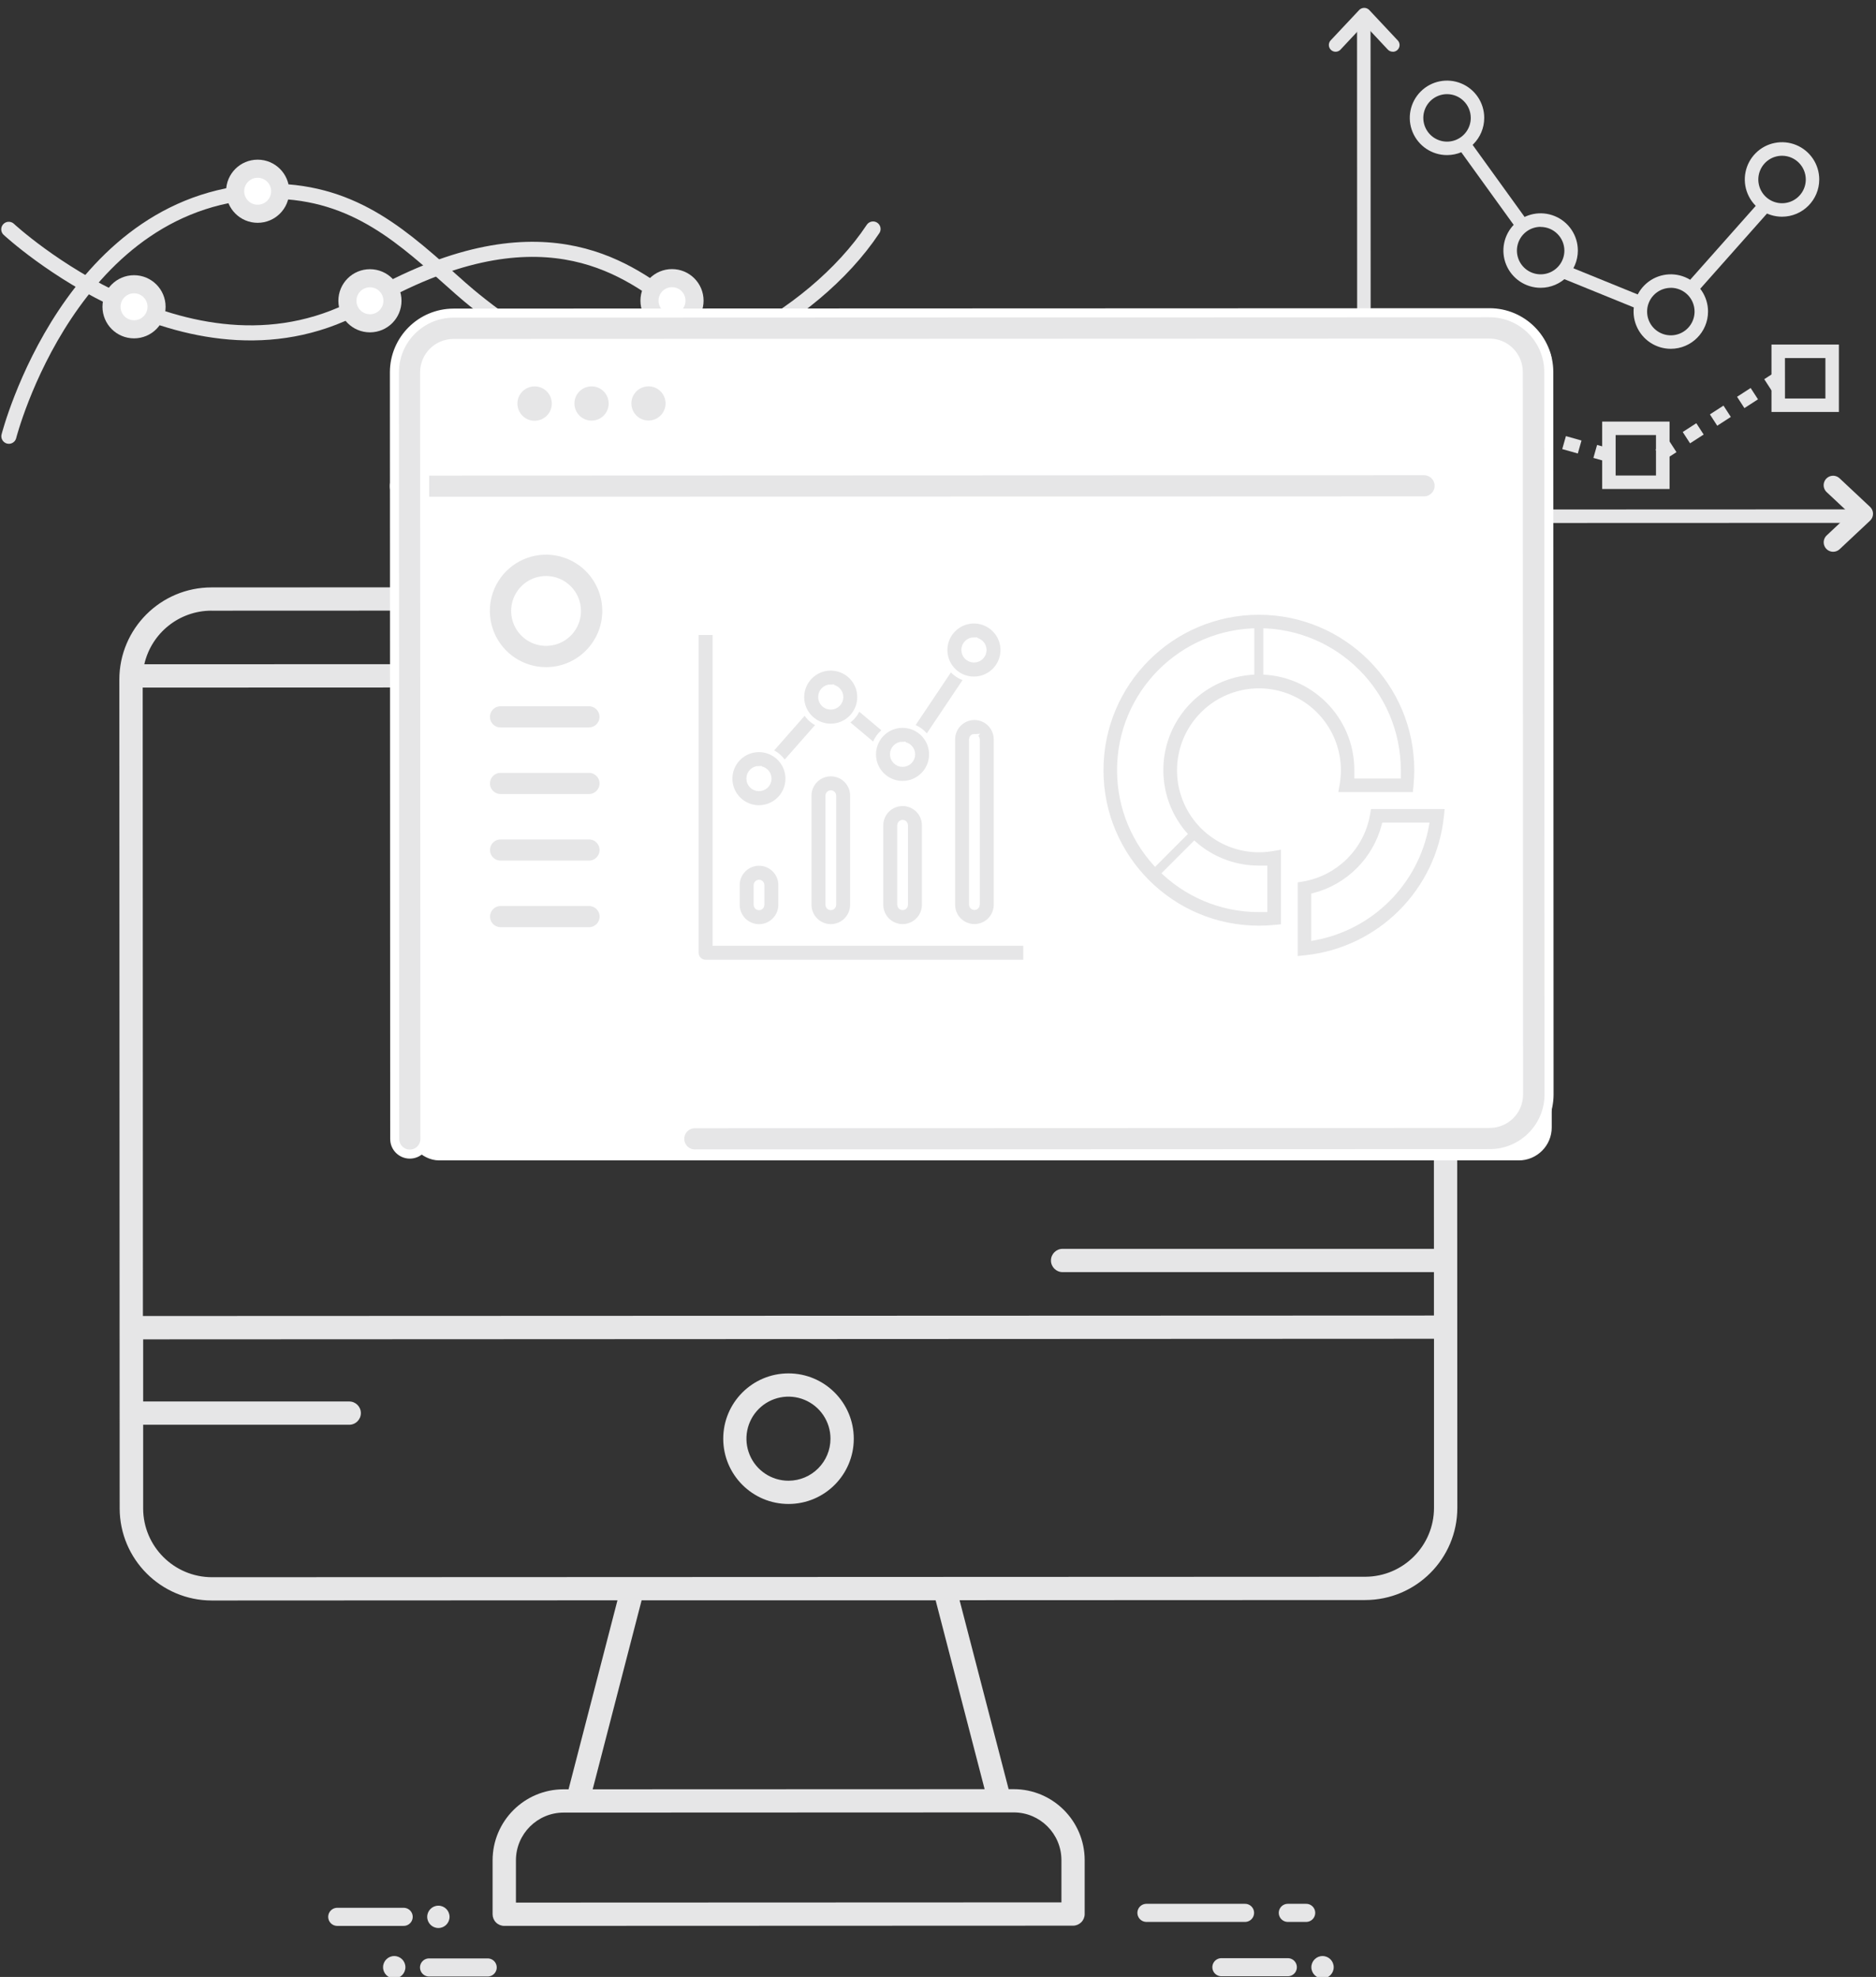 <?xml version="1.0" encoding="UTF-8"?>
<svg width="168px" height="177px" viewBox="0 0 168 177" version="1.1" xmlns="http://www.w3.org/2000/svg" xmlns:xlink="http://www.w3.org/1999/xlink">
    <rect x="0" y="0" width="168" height="177" fill="#333333" stroke="none"/>
    <!-- Generator: sketchtool 58 (101010) - https://sketch.com -->
    <title>8D151E51-0A71-40AE-AEE6-E19959B4C29F</title>
    <desc>Created with sketchtool.</desc>
    <g id="Page-1" stroke="none" stroke-width="1" fill="none" fill-rule="evenodd">
        <g id="quote-submitted-page" transform="translate(-640, -238)">
            <g id="thank-you" transform="translate(270, 166)">
                <g id="imac" transform="translate(362, 70)">
                    <g id="Group" transform="translate(0.032, 0.187)"></g>
                    <path d="M8.786,22.532 C8.786,22.532 25.359,37.931 40.785,29.04 C56.212,20.15 63.952,26.001 68.091,29.04 C71.765,31.722 74.326,35.202 85.643,35.335" id="Path" stroke="#E6E6E7" stroke-width="1.35" stroke-linecap="round"></path>
                    <ellipse id="Oval" stroke="#E6E6E7" stroke-width="1.62" fill="#FFFFFF" fill-rule="nonzero" cx="41.129" cy="28.929" rx="2.017" ry="2.017"></ellipse>
                    <ellipse id="Oval" stroke="#E6E6E7" stroke-width="1.62" fill="#FFFFFF" fill-rule="nonzero" cx="68.18" cy="28.919" rx="2.017" ry="2.017"></ellipse>
                    <ellipse id="Oval" fill="#E6E6E7" fill-rule="nonzero" transform="translate(62.491, 35.335) rotate(-75.92) translate(-62.491, -35.335) " cx="62.491" cy="35.335" rx="2.017" ry="2.017"></ellipse>
                    <path d="M86.183,22.502 C80.727,30.722 68.153,37.309 60.451,34.751 C54.668,32.831 48.98,27.583 48.98,27.583 C44.246,23.392 39.918,19.182 32.34,19.114 C14.353,19.274 8.795,41.059 8.795,41.059" id="Path" stroke="#E6E6E7" stroke-width="1.35" stroke-linecap="round"></path>
                    <g id="Group" transform="translate(0.032, 0.187)"></g>
                    <path d="M78.611,124.962 C75.383,124.964 72.767,127.582 72.768,130.811 C72.77,134.039 75.388,136.655 78.616,136.654 C81.844,136.652 84.46,134.034 84.458,130.805 C84.452,127.578 81.837,124.965 78.611,124.962 L78.611,124.962 Z M78.611,134.572 C77.088,134.573 75.715,133.657 75.132,132.25 C74.549,130.844 74.87,129.224 75.946,128.147 C77.022,127.07 78.641,126.748 80.047,127.33 C81.454,127.913 82.371,129.285 82.371,130.808 C82.37,132.883 80.691,134.566 78.616,134.572 L78.611,134.572 Z" id="Shape" fill="#E6E6E7" fill-rule="nonzero"></path>
                    <path d="M130.226,54.552 L26.952,54.592 C22.391,54.589 18.691,58.284 18.687,62.845 L18.717,137.049 C18.724,141.602 22.415,145.291 26.968,145.296 L63.295,145.279 L58.915,162.2 L58.464,162.2 C54.957,162.206 52.116,165.05 52.113,168.557 L52.113,173.387 C52.113,173.663 52.223,173.928 52.419,174.124 C52.615,174.319 52.88,174.428 53.157,174.428 L104.091,174.409 C104.368,174.409 104.633,174.3 104.829,174.105 C105.025,173.909 105.135,173.644 105.135,173.368 L105.135,168.539 C105.129,165.03 102.284,162.188 98.776,162.187 L98.325,162.187 L93.932,145.269 L130.256,145.255 C134.81,145.251 138.501,141.56 138.507,137.005 L138.478,62.801 C138.472,58.247 134.78,54.557 130.226,54.554 L130.226,54.552 Z M20.779,63.561 L136.393,63.518 L136.412,113.811 L103.159,113.811 C102.583,113.811 102.116,114.278 102.116,114.853 C102.116,115.429 102.583,115.896 103.159,115.896 L136.412,115.896 L136.412,119.781 L20.798,119.825 L20.779,63.561 Z M26.941,56.677 L130.216,56.636 C133.092,56.638 135.586,58.627 136.228,61.431 L20.923,61.474 C21.563,58.67 24.054,56.679 26.93,56.674 L26.941,56.677 Z M103.053,168.539 L103.053,172.324 L54.203,172.343 L54.203,168.557 C54.205,166.201 56.113,164.29 58.469,164.285 L98.782,164.269 C101.139,164.27 103.05,166.181 103.053,168.539 L103.053,168.539 Z M96.175,162.187 L61.076,162.2 L65.458,145.279 L91.788,145.279 L96.175,162.187 Z M130.262,143.17 L26.987,143.211 C23.583,143.208 20.824,140.45 20.82,137.046 L20.82,129.561 L39.274,129.561 C39.85,129.561 40.316,129.095 40.316,128.519 C40.316,127.943 39.85,127.477 39.274,127.477 L20.82,127.477 L20.82,121.915 L136.418,121.863 L136.418,137.005 C136.413,140.405 133.661,143.161 130.262,143.17 L130.262,143.17 Z" id="Shape" fill="#E6E6E7" fill-rule="nonzero"></path>
                    <polygon id="Path" fill="#E6E6E7" fill-rule="nonzero" points="174.854 48.814 129.542 48.83 129.526 3.512 130.735 3.512 130.751 47.622 174.854 47.605"></polygon>
                    <polygon id="Rectangle" fill="#E6E6E7" fill-rule="nonzero" transform="translate(162.772, 24.113) rotate(-48.41) translate(-162.772, -24.113) " points="157.755 23.509 167.789 23.508 167.788 24.717 157.755 24.717"></polygon>
                    <polygon id="Rectangle" fill="#E6E6E7" fill-rule="nonzero" transform="translate(151.574, 27.759) rotate(-67.86) translate(-151.574, -27.759) " points="150.97 24.057 152.179 24.057 152.178 31.462 150.97 31.462"></polygon>
                    <polygon id="Rectangle" fill="#E6E6E7" fill-rule="nonzero" transform="translate(141.626, 18.43) rotate(-35.82) translate(-141.626, -18.43) " points="141.022 13.733 142.231 13.733 142.23 23.126 141.022 23.126"></polygon>
                    <path d="M137.585,15.886 C136.237,15.887 135.021,15.075 134.504,13.829 C133.987,12.584 134.272,11.149 135.225,10.195 C136.178,9.241 137.612,8.955 138.858,9.471 C140.104,9.987 140.916,11.203 140.916,12.552 C140.915,14.391 139.425,15.883 137.585,15.886 L137.585,15.886 Z M137.585,10.429 C136.726,10.429 135.951,10.947 135.622,11.742 C135.293,12.536 135.476,13.45 136.084,14.058 C136.692,14.666 137.607,14.847 138.401,14.517 C139.195,14.187 139.712,13.411 139.71,12.552 C139.707,11.378 138.756,10.429 137.583,10.429 L137.585,10.429 Z" id="Shape" fill="#E6E6E7" fill-rule="nonzero"></path>
                    <path d="M145.969,27.767 C144.62,27.768 143.403,26.955 142.887,25.709 C142.37,24.462 142.656,23.027 143.611,22.073 C144.566,21.12 146.001,20.836 147.247,21.355 C148.493,21.873 149.303,23.091 149.3,24.441 C149.294,26.277 147.805,27.764 145.969,27.767 Z M145.969,22.31 C145.109,22.31 144.334,22.828 144.006,23.623 C143.677,24.417 143.859,25.332 144.468,25.939 C145.076,26.547 145.99,26.728 146.784,26.398 C147.578,26.068 148.095,25.293 148.094,24.433 C148.087,23.263 147.136,22.318 145.966,22.318 L145.969,22.31 Z" id="Shape" fill="#E6E6E7" fill-rule="nonzero"></path>
                    <path d="M157.627,33.229 C156.278,33.23 155.062,32.418 154.545,31.172 C154.028,29.927 154.313,28.492 155.266,27.538 C156.219,26.584 157.653,26.298 158.899,26.814 C160.145,27.33 160.958,28.546 160.958,29.895 C160.956,31.734 159.466,33.226 157.627,33.229 L157.627,33.229 Z M157.627,27.772 C156.767,27.772 155.992,28.29 155.663,29.085 C155.335,29.879 155.517,30.793 156.125,31.401 C156.733,32.009 157.648,32.19 158.442,31.86 C159.236,31.53 159.753,30.754 159.752,29.895 C159.752,29.33 159.528,28.789 159.129,28.39 C158.73,27.991 158.188,27.767 157.624,27.767 L157.627,27.772 Z" id="Shape" fill="#E6E6E7" fill-rule="nonzero"></path>
                    <path d="M167.587,21.402 C166.238,21.403 165.022,20.591 164.505,19.345 C163.988,18.1 164.273,16.665 165.226,15.711 C166.179,14.757 167.613,14.471 168.859,14.987 C170.105,15.503 170.917,16.719 170.917,18.068 C170.916,19.907 169.426,21.399 167.587,21.402 Z M167.587,15.945 C166.727,15.945 165.952,16.463 165.623,17.258 C165.294,18.052 165.477,18.966 166.085,19.574 C166.693,20.182 167.608,20.363 168.402,20.033 C169.196,19.703 169.713,18.927 169.712,18.068 C169.709,16.896 168.759,15.947 167.587,15.945 L167.587,15.945 Z" id="Shape" fill="#E6E6E7" fill-rule="nonzero"></path>
                    <path d="M140.3,42.281 L134.263,42.281 L134.263,36.246 L140.3,36.246 L140.3,42.281 Z M135.479,41.075 L139.099,41.075 L139.099,37.455 L135.479,37.455 L135.479,41.075 Z" id="Shape" fill="#E6E6E7" fill-rule="nonzero"></path>
                    <path d="M157.513,45.78 L151.479,45.78 L151.479,39.745 L157.513,39.745 L157.513,45.78 Z M152.685,44.574 L156.297,44.574 L156.297,40.951 L152.685,40.951 L152.685,44.574 Z" id="Shape" fill="#E6E6E7" fill-rule="nonzero"></path>
                    <path d="M172.677,38.885 L166.64,38.885 L166.64,32.85 L172.677,32.85 L172.677,38.885 Z M167.849,37.679 L171.469,37.679 L171.469,34.059 L167.846,34.059 L167.849,37.679 Z" id="Shape" fill="#E6E6E7" fill-rule="nonzero"></path>
                    <path d="M132.722,6.63 C132.555,6.63 132.395,6.56 132.281,6.438 L130.164,4.18 L128.047,6.441 C127.9,6.598 127.679,6.665 127.469,6.616 C127.259,6.566 127.091,6.409 127.028,6.202 C126.966,5.995 127.018,5.771 127.166,5.613 L129.724,2.89 C129.841,2.771 130.001,2.704 130.168,2.704 C130.336,2.704 130.496,2.771 130.613,2.89 L133.171,5.619 C133.336,5.794 133.381,6.051 133.285,6.272 C133.189,6.493 132.971,6.636 132.73,6.635 L132.722,6.63 Z" id="Path" fill="#E6E6E7" fill-rule="nonzero"></path>
                    <path d="M172.161,51.402 C171.814,51.401 171.503,51.189 171.375,50.867 C171.248,50.544 171.33,50.176 171.582,49.939 L173.651,47.997 L171.58,46.059 C171.359,45.852 171.265,45.543 171.334,45.249 C171.403,44.954 171.623,44.719 171.913,44.631 C172.202,44.543 172.516,44.616 172.737,44.823 L175.467,47.381 C175.638,47.541 175.735,47.765 175.735,47.999 C175.735,48.233 175.638,48.457 175.467,48.617 L172.74,51.175 C172.583,51.321 172.376,51.402 172.161,51.402 Z" id="Path" fill="#E6E6E7" fill-rule="nonzero"></path>
                    <path d="M151.917,43.344 L150.692,42.998 L151.022,41.835 L152.247,42.181 L151.917,43.344 Z M149.297,42.603 L147.902,42.208 L148.232,41.046 L149.627,41.44 L149.297,42.603 Z M146.507,41.827 L145.112,41.432 L145.439,40.27 L146.834,40.664 L146.507,41.827 Z M143.717,41.016 L142.322,40.621 L142.652,39.458 L144.047,39.853 L143.717,41.016 Z M140.927,40.226 L139.535,39.845 L139.865,38.682 L141.26,39.077 L140.927,40.226 Z" id="Shape" fill="#E6E6E7" fill-rule="nonzero"></path>
                    <path d="M156.916,43.268 L156.259,42.254 L157.475,41.467 L158.132,42.481 L156.916,43.268 Z M159.349,41.692 L158.692,40.678 L159.909,39.891 L160.566,40.905 L159.349,41.692 Z M161.782,40.115 L161.125,39.101 L162.342,38.315 L162.999,39.329 L161.782,40.115 Z M164.215,38.539 L163.558,37.525 L164.775,36.738 L165.432,37.752 L164.215,38.539 Z M166.648,36.963 L165.992,35.949 L166.908,35.357 L167.565,36.371 L166.648,36.963 Z" id="Shape" fill="#E6E6E7" fill-rule="nonzero"></path>
                    <rect id="Rectangle" stroke="#FFFFFF" stroke-width="0.5" fill="#FFFFFF" fill-rule="nonzero" x="44.635" y="31.677" width="102.075" height="73.966" rx="2.7"></rect>
                    <path d="M135.525,46.846 L44.67,46.881 C43.924,46.881 43.319,46.275 43.319,45.529 C43.319,44.782 43.924,44.177 44.67,44.177 L135.525,44.142 C136.272,44.142 136.877,44.747 136.877,45.494 C136.877,46.24 136.272,46.846 135.525,46.846 L135.525,46.846 Z" id="Path" stroke="#FFFFFF" stroke-width="0.81" fill="#E6E6E7" fill-rule="nonzero"></path>
                    <path d="M141.408,105.286 L70.224,105.313 C69.478,105.313 68.873,104.707 68.873,103.961 C68.873,103.214 69.478,102.609 70.224,102.609 L141.408,102.582 C142.834,102.58 143.989,101.425 143.99,99.999 L143.966,35.3 C143.964,33.874 142.809,32.719 141.384,32.718 L48.607,32.753 C47.182,32.754 46.026,33.909 46.025,35.335 L46.052,103.977 C46.052,104.723 45.447,105.329 44.7,105.329 C43.954,105.329 43.348,104.723 43.348,103.977 L43.321,35.335 C43.324,32.41 45.693,30.04 48.618,30.035 L141.395,30 C144.32,30.002 146.692,32.371 146.696,35.297 L146.721,99.997 C146.712,102.923 144.335,105.29 141.408,105.286 L141.408,105.286 Z" id="Path" stroke="#FFFFFF" stroke-width="0.81" fill="#E6E6E7" fill-rule="nonzero"></path>
                    <path d="M54.793,37.041 C54.271,37.559 54.188,38.373 54.594,38.985 C55.001,39.597 55.783,39.836 56.462,39.556 C57.142,39.276 57.528,38.554 57.385,37.834 C57.241,37.113 56.609,36.594 55.874,36.595 C55.469,36.597 55.081,36.757 54.793,37.041 Z" id="Path" fill="#E6E6E7" fill-rule="nonzero"></path>
                    <path d="M59.894,37.038 C59.375,37.554 59.294,38.365 59.699,38.974 C60.104,39.584 60.883,39.822 61.56,39.543 C62.236,39.264 62.621,38.545 62.479,37.828 C62.337,37.11 61.707,36.592 60.975,36.592 C60.571,36.594 60.182,36.754 59.894,37.038 L59.894,37.038 Z" id="Path" fill="#E6E6E7" fill-rule="nonzero"></path>
                    <path d="M64.99,37.038 C64.474,37.555 64.395,38.364 64.801,38.971 C65.207,39.578 65.985,39.813 66.659,39.534 C67.334,39.254 67.716,38.536 67.573,37.82 C67.43,37.104 66.802,36.589 66.072,36.59 C65.666,36.592 65.278,36.754 64.99,37.038 L64.99,37.038 Z" id="Path" fill="#E6E6E7" fill-rule="nonzero"></path>
                    <path d="M99.887,88.178 L71.189,88.178 C70.707,88.178 70.316,87.787 70.316,87.304 L70.316,58.602 L72.063,58.602 L72.063,86.431 L99.887,86.431 L99.887,88.178 Z" id="Path" stroke="#FFFFFF" stroke-width="0.5" fill="#E6E6E7" fill-rule="nonzero"></path>
                    <path d="M95.262,84.984 C94.169,84.983 93.284,84.098 93.283,83.005 L93.283,68.193 C93.283,67.486 93.66,66.833 94.272,66.479 C94.884,66.125 95.639,66.125 96.251,66.479 C96.863,66.833 97.241,67.486 97.241,68.193 L97.241,83.005 C97.239,84.098 96.354,84.983 95.262,84.984 Z M95.262,67.95 C95.134,67.951 95.031,68.054 95.029,68.182 L95.029,82.994 C95.029,83.123 95.133,83.227 95.262,83.227 C95.39,83.227 95.494,83.123 95.494,82.994 L95.494,68.182 C95.487,68.056 95.38,67.957 95.254,67.961 L95.262,67.95 Z" id="Shape" stroke="#FFFFFF" stroke-width="0.5" fill="#E6E6E7" fill-rule="nonzero"></path>
                    <path d="M88.83,84.987 C87.738,84.986 86.852,84.1 86.851,83.008 L86.851,75.897 C86.851,74.803 87.737,73.917 88.83,73.917 C89.923,73.917 90.809,74.803 90.809,75.897 L90.809,83.008 C90.807,84.1 89.922,84.986 88.83,84.987 Z M88.83,75.65 C88.702,75.652 88.599,75.755 88.597,75.883 L88.597,83.008 C88.597,83.136 88.702,83.24 88.83,83.24 C88.958,83.24 89.062,83.136 89.062,83.008 L89.062,75.883 C89.061,75.754 88.956,75.65 88.827,75.65 L88.83,75.65 Z" id="Shape" stroke="#FFFFFF" stroke-width="0.5" fill="#E6E6E7" fill-rule="nonzero"></path>
                    <path d="M82.401,84.99 C81.309,84.988 80.423,84.103 80.422,83.011 L80.422,73.236 C80.422,72.143 81.308,71.257 82.401,71.257 C83.494,71.257 84.38,72.143 84.38,73.236 L84.38,83.013 C84.377,84.105 83.492,84.988 82.401,84.99 Z M82.401,73.001 C82.273,73.002 82.17,73.105 82.168,73.233 L82.168,83.011 C82.168,83.139 82.273,83.243 82.401,83.243 C82.529,83.243 82.633,83.139 82.633,83.011 L82.633,73.233 C82.633,73.171 82.607,73.111 82.563,73.068 C82.518,73.024 82.458,73 82.396,73.001 L82.401,73.001 Z" id="Shape" stroke="#FFFFFF" stroke-width="0.5" fill="#E6E6E7" fill-rule="nonzero"></path>
                    <path d="M75.972,84.993 C74.88,84.991 73.994,84.106 73.993,83.013 L73.993,81.242 C73.993,80.149 74.879,79.263 75.972,79.263 C77.065,79.263 77.951,80.149 77.951,81.242 L77.951,83.013 C77.949,84.106 77.064,84.991 75.972,84.993 Z M75.972,81.01 C75.844,81.011 75.741,81.114 75.739,81.242 L75.739,83.013 C75.739,83.142 75.844,83.246 75.972,83.246 C76.1,83.246 76.204,83.142 76.204,83.013 L76.204,81.242 C76.203,81.113 76.098,81.01 75.969,81.01 L75.972,81.01 Z" id="Shape" stroke="#FFFFFF" stroke-width="0.5" fill="#E6E6E7" fill-rule="nonzero"></path>
                    <polygon id="Rectangle" stroke="#FFFFFF" stroke-width="0.5" fill="#E6E6E7" fill-rule="nonzero" transform="translate(92.126, 64.859) rotate(-56.16) translate(-92.126, -64.859) " points="88.287 63.986 95.965 63.986 95.965 65.732 88.287 65.733"></polygon>
                    <polygon id="Rectangle" stroke="#FFFFFF" stroke-width="0.5" fill="#E6E6E7" fill-rule="nonzero" transform="translate(85.564, 67.052) rotate(-49.96) translate(-85.564, -67.052) " points="84.691 64.686 86.438 64.686 86.437 69.418 84.691 69.418"></polygon>
                    <polygon id="Rectangle" stroke="#FFFFFF" stroke-width="0.5" fill="#E6E6E7" fill-rule="nonzero" transform="translate(79.161, 68.049) rotate(-48.65) translate(-79.161, -68.049) " points="76.048 67.176 82.275 67.175 82.274 68.922 76.048 68.922"></polygon>
                    <path d="M75.967,74.342 C74.905,74.343 73.947,73.704 73.539,72.723 C73.132,71.742 73.356,70.612 74.107,69.861 C74.857,69.109 75.987,68.884 76.968,69.29 C77.949,69.697 78.589,70.654 78.589,71.716 C78.588,73.165 77.415,74.339 75.967,74.342 L75.967,74.342 Z M75.967,70.827 C75.481,70.827 75.088,71.22 75.088,71.705 C75.088,72.191 75.481,72.584 75.967,72.584 C76.452,72.584 76.845,72.191 76.845,71.705 C76.838,71.225 76.447,70.84 75.967,70.84 L75.967,70.827 Z" id="Shape" stroke="#FFFFFF" stroke-width="0.5" fill="#E6E6E7" fill-rule="nonzero"></path>
                    <path d="M82.396,67.041 C81.334,67.042 80.376,66.403 79.968,65.422 C79.561,64.441 79.785,63.312 80.536,62.56 C81.286,61.809 82.416,61.584 83.397,61.99 C84.378,62.396 85.018,63.353 85.018,64.416 C85.017,65.864 83.844,67.038 82.396,67.041 L82.396,67.041 Z M82.396,63.526 C81.91,63.526 81.517,63.92 81.517,64.405 C81.517,64.89 81.91,65.284 82.396,65.284 C82.881,65.284 83.274,64.89 83.274,64.405 C83.268,63.923 82.875,63.535 82.393,63.537 L82.396,63.526 Z" id="Shape" stroke="#FFFFFF" stroke-width="0.5" fill="#E6E6E7" fill-rule="nonzero"></path>
                    <path d="M88.827,72.168 C87.765,72.169 86.807,71.53 86.4,70.549 C85.993,69.568 86.217,68.438 86.967,67.687 C87.718,66.935 88.847,66.71 89.829,67.116 C90.81,67.523 91.45,68.48 91.45,69.542 C91.448,70.991 90.275,72.165 88.827,72.168 Z M88.827,68.653 C88.342,68.653 87.949,69.046 87.949,69.531 C87.949,70.017 88.342,70.41 88.827,70.41 C89.313,70.41 89.706,70.017 89.706,69.531 C89.699,69.05 89.306,68.665 88.825,68.666 L88.827,68.653 Z" id="Shape" stroke="#FFFFFF" stroke-width="0.5" fill="#E6E6E7" fill-rule="nonzero"></path>
                    <path d="M95.221,62.826 C94.159,62.827 93.201,62.188 92.794,61.207 C92.387,60.226 92.611,59.096 93.361,58.345 C94.112,57.593 95.241,57.368 96.222,57.774 C97.204,58.181 97.844,59.138 97.844,60.2 C97.842,61.649 96.669,62.823 95.221,62.826 Z M95.221,59.311 C94.736,59.311 94.342,59.704 94.342,60.189 C94.342,60.675 94.736,61.068 95.221,61.068 C95.706,61.068 96.1,60.675 96.1,60.189 C96.092,59.708 95.7,59.323 95.218,59.324 L95.221,59.311 Z" id="Shape" stroke="#FFFFFF" stroke-width="0.5" fill="#E6E6E7" fill-rule="nonzero"></path>
                    <path d="M123.943,87.894 L123.943,80.777 L124.668,80.653 C127.61,80.139 129.913,77.834 130.424,74.891 L130.548,74.166 L137.669,74.166 L137.572,75.129 C136.873,81.814 131.59,87.097 124.906,87.794 L123.943,87.894 Z M125.695,82.216 L125.695,85.923 C130.78,84.983 134.758,81.004 135.698,75.918 L131.995,75.918 C131.184,79 128.777,81.406 125.695,82.216 L125.695,82.216 Z" id="Shape" stroke="#FFFFFF" stroke-width="0.54" fill="#E6E6E7" fill-rule="nonzero"></path>
                    <path d="M60.74,67.533 L52.824,67.533 C52.078,67.533 51.473,66.928 51.473,66.181 C51.473,65.435 52.078,64.829 52.824,64.829 L60.74,64.829 C61.487,64.829 62.092,65.435 62.092,66.181 C62.092,66.928 61.487,67.533 60.74,67.533 Z" id="Path" stroke="#FFFFFF" stroke-width="0.81" fill="#E6E6E7" fill-rule="nonzero"></path>
                    <path d="M60.743,73.495 L52.827,73.495 C52.08,73.495 51.475,72.89 51.475,72.143 C51.475,71.397 52.08,70.792 52.827,70.792 L60.743,70.792 C61.49,70.792 62.095,71.397 62.095,72.143 C62.095,72.89 61.49,73.495 60.743,73.495 L60.743,73.495 Z" id="Path" stroke="#FFFFFF" stroke-width="0.81" fill="#E6E6E7" fill-rule="nonzero"></path>
                    <path d="M120.74,85.147 C112.905,85.15 106.552,78.8 106.549,70.965 C106.546,63.129 112.895,56.775 120.729,56.772 C128.563,56.769 134.917,63.118 134.92,70.954 C134.92,71.438 134.896,71.922 134.847,72.403 L134.768,73.187 L127.531,73.187 L127.707,72.165 C128.229,69.128 126.723,66.103 123.986,64.689 C121.249,63.274 117.911,63.796 115.737,65.978 C113.562,68.161 113.051,71.501 114.474,74.233 C115.898,76.966 118.927,78.462 121.962,77.93 L122.984,77.754 L122.984,84.995 L122.2,85.074 C121.715,85.123 121.227,85.147 120.74,85.147 Z M120.74,58.516 C113.871,58.516 108.304,64.084 108.304,70.954 C108.304,77.823 113.871,83.392 120.74,83.392 C120.9,83.392 121.061,83.392 121.221,83.392 L121.221,79.769 C121.059,79.769 120.897,79.769 120.734,79.769 C115.862,79.77 111.912,75.821 111.91,70.948 C111.909,66.076 115.857,62.124 120.729,62.123 C125.601,62.121 129.552,66.07 129.553,70.943 C129.553,71.105 129.553,71.268 129.553,71.432 L133.176,71.432 C133.176,71.27 133.176,71.107 133.176,70.943 C133.16,64.078 127.593,58.52 120.729,58.516 L120.74,58.516 Z" id="Shape" stroke="#FFFFFF" stroke-width="0.54" fill="#E6E6E7" fill-rule="nonzero"></path>
                    <path d="M60.746,79.455 L52.83,79.455 C52.083,79.455 51.478,78.85 51.478,78.103 C51.478,77.356 52.083,76.751 52.83,76.751 L60.746,76.751 C61.492,76.751 62.097,77.356 62.097,78.103 C62.097,78.85 61.492,79.455 60.746,79.455 Z" id="Path" stroke="#FFFFFF" stroke-width="0.81" fill="#E6E6E7" fill-rule="nonzero"></path>
                    <path d="M60.746,85.417 L52.832,85.417 C52.086,85.417 51.481,84.812 51.481,84.065 C51.481,83.318 52.086,82.713 52.832,82.713 L60.748,82.713 C61.495,82.713 62.1,83.318 62.1,84.065 C62.1,84.812 61.495,85.417 60.748,85.417 L60.746,85.417 Z" id="Path" stroke="#FFFFFF" stroke-width="0.81" fill="#E6E6E7" fill-rule="nonzero"></path>
                    <path d="M56.904,62.136 C54.703,62.137 52.719,60.812 51.876,58.779 C51.034,56.746 51.499,54.405 53.055,52.849 C54.611,51.293 56.951,50.828 58.984,51.67 C61.017,52.513 62.342,54.498 62.341,56.699 C62.336,59.7 59.905,62.132 56.904,62.136 L56.904,62.136 Z M56.904,53.976 C55.803,53.975 54.809,54.637 54.387,55.655 C53.965,56.672 54.197,57.844 54.975,58.623 C55.754,59.402 56.925,59.636 57.942,59.215 C58.96,58.793 59.624,57.8 59.624,56.699 C59.622,55.195 58.404,53.977 56.901,53.976 L56.904,53.976 Z" id="Shape" stroke="#FFFFFF" stroke-width="0.81" fill="#E6E6E7" fill-rule="nonzero"></path>
                    <ellipse id="Oval" stroke="#E6E6E7" stroke-width="1.62" fill="#FFFFFF" fill-rule="nonzero" cx="20.003" cy="29.467" rx="2.017" ry="2.017"></ellipse>
                    <ellipse id="Oval" stroke="#E6E6E7" stroke-width="1.62" fill="#FFFFFF" fill-rule="nonzero" cx="31.074" cy="19.122" rx="2.017" ry="2.017"></ellipse>
                    <path d="M120.729,57.567 L120.729,63.142" id="Path" stroke="#E6E6E7" stroke-width="0.81" fill="#E6E6E7" fill-rule="nonzero"></path>
                    <path d="M115.138,76.483 L111.196,80.428" id="Path" stroke="#E6E6E7" stroke-width="0.81" fill="#E6E6E7" fill-rule="nonzero"></path>
                    <path d="M110.666,173.262 L119.496,173.262" id="Path" stroke="#E6E6E7" stroke-width="1.62" fill="#E6E6E7" fill-rule="nonzero" stroke-linecap="round"></path>
                    <path d="M46.422,178.151 L51.673,178.151" id="Path" stroke="#E6E6E7" stroke-width="1.62" fill="#E6E6E7" fill-rule="nonzero" stroke-linecap="round"></path>
                    <path d="M123.327,173.262 L124.971,173.262" id="Path" stroke="#E6E6E7" stroke-width="1.62" fill="#E6E6E7" fill-rule="nonzero" stroke-linecap="round"></path>
                    <path d="M117.379,178.129 L123.327,178.129" id="Path" stroke="#E6E6E7" stroke-width="1.62" fill="#E6E6E7" fill-rule="nonzero" stroke-linecap="round"></path>
                    <ellipse id="Oval" fill="#E6E6E7" fill-rule="nonzero" cx="126.436" cy="178.129" rx="1" ry="1"></ellipse>
                    <ellipse id="Oval" fill="#E6E6E7" fill-rule="nonzero" cx="43.305" cy="178.129" rx="1" ry="1"></ellipse>
                    <path d="M38.201,173.619 L44.149,173.619" id="Path" stroke="#E6E6E7" stroke-width="1.62" fill="#E6E6E7" fill-rule="nonzero" stroke-linecap="round"></path>
                    <ellipse id="Oval" fill="#E6E6E7" fill-rule="nonzero" cx="47.258" cy="173.619" rx="1" ry="1"></ellipse>
                </g>
            </g>
        </g>
    </g>
</svg>